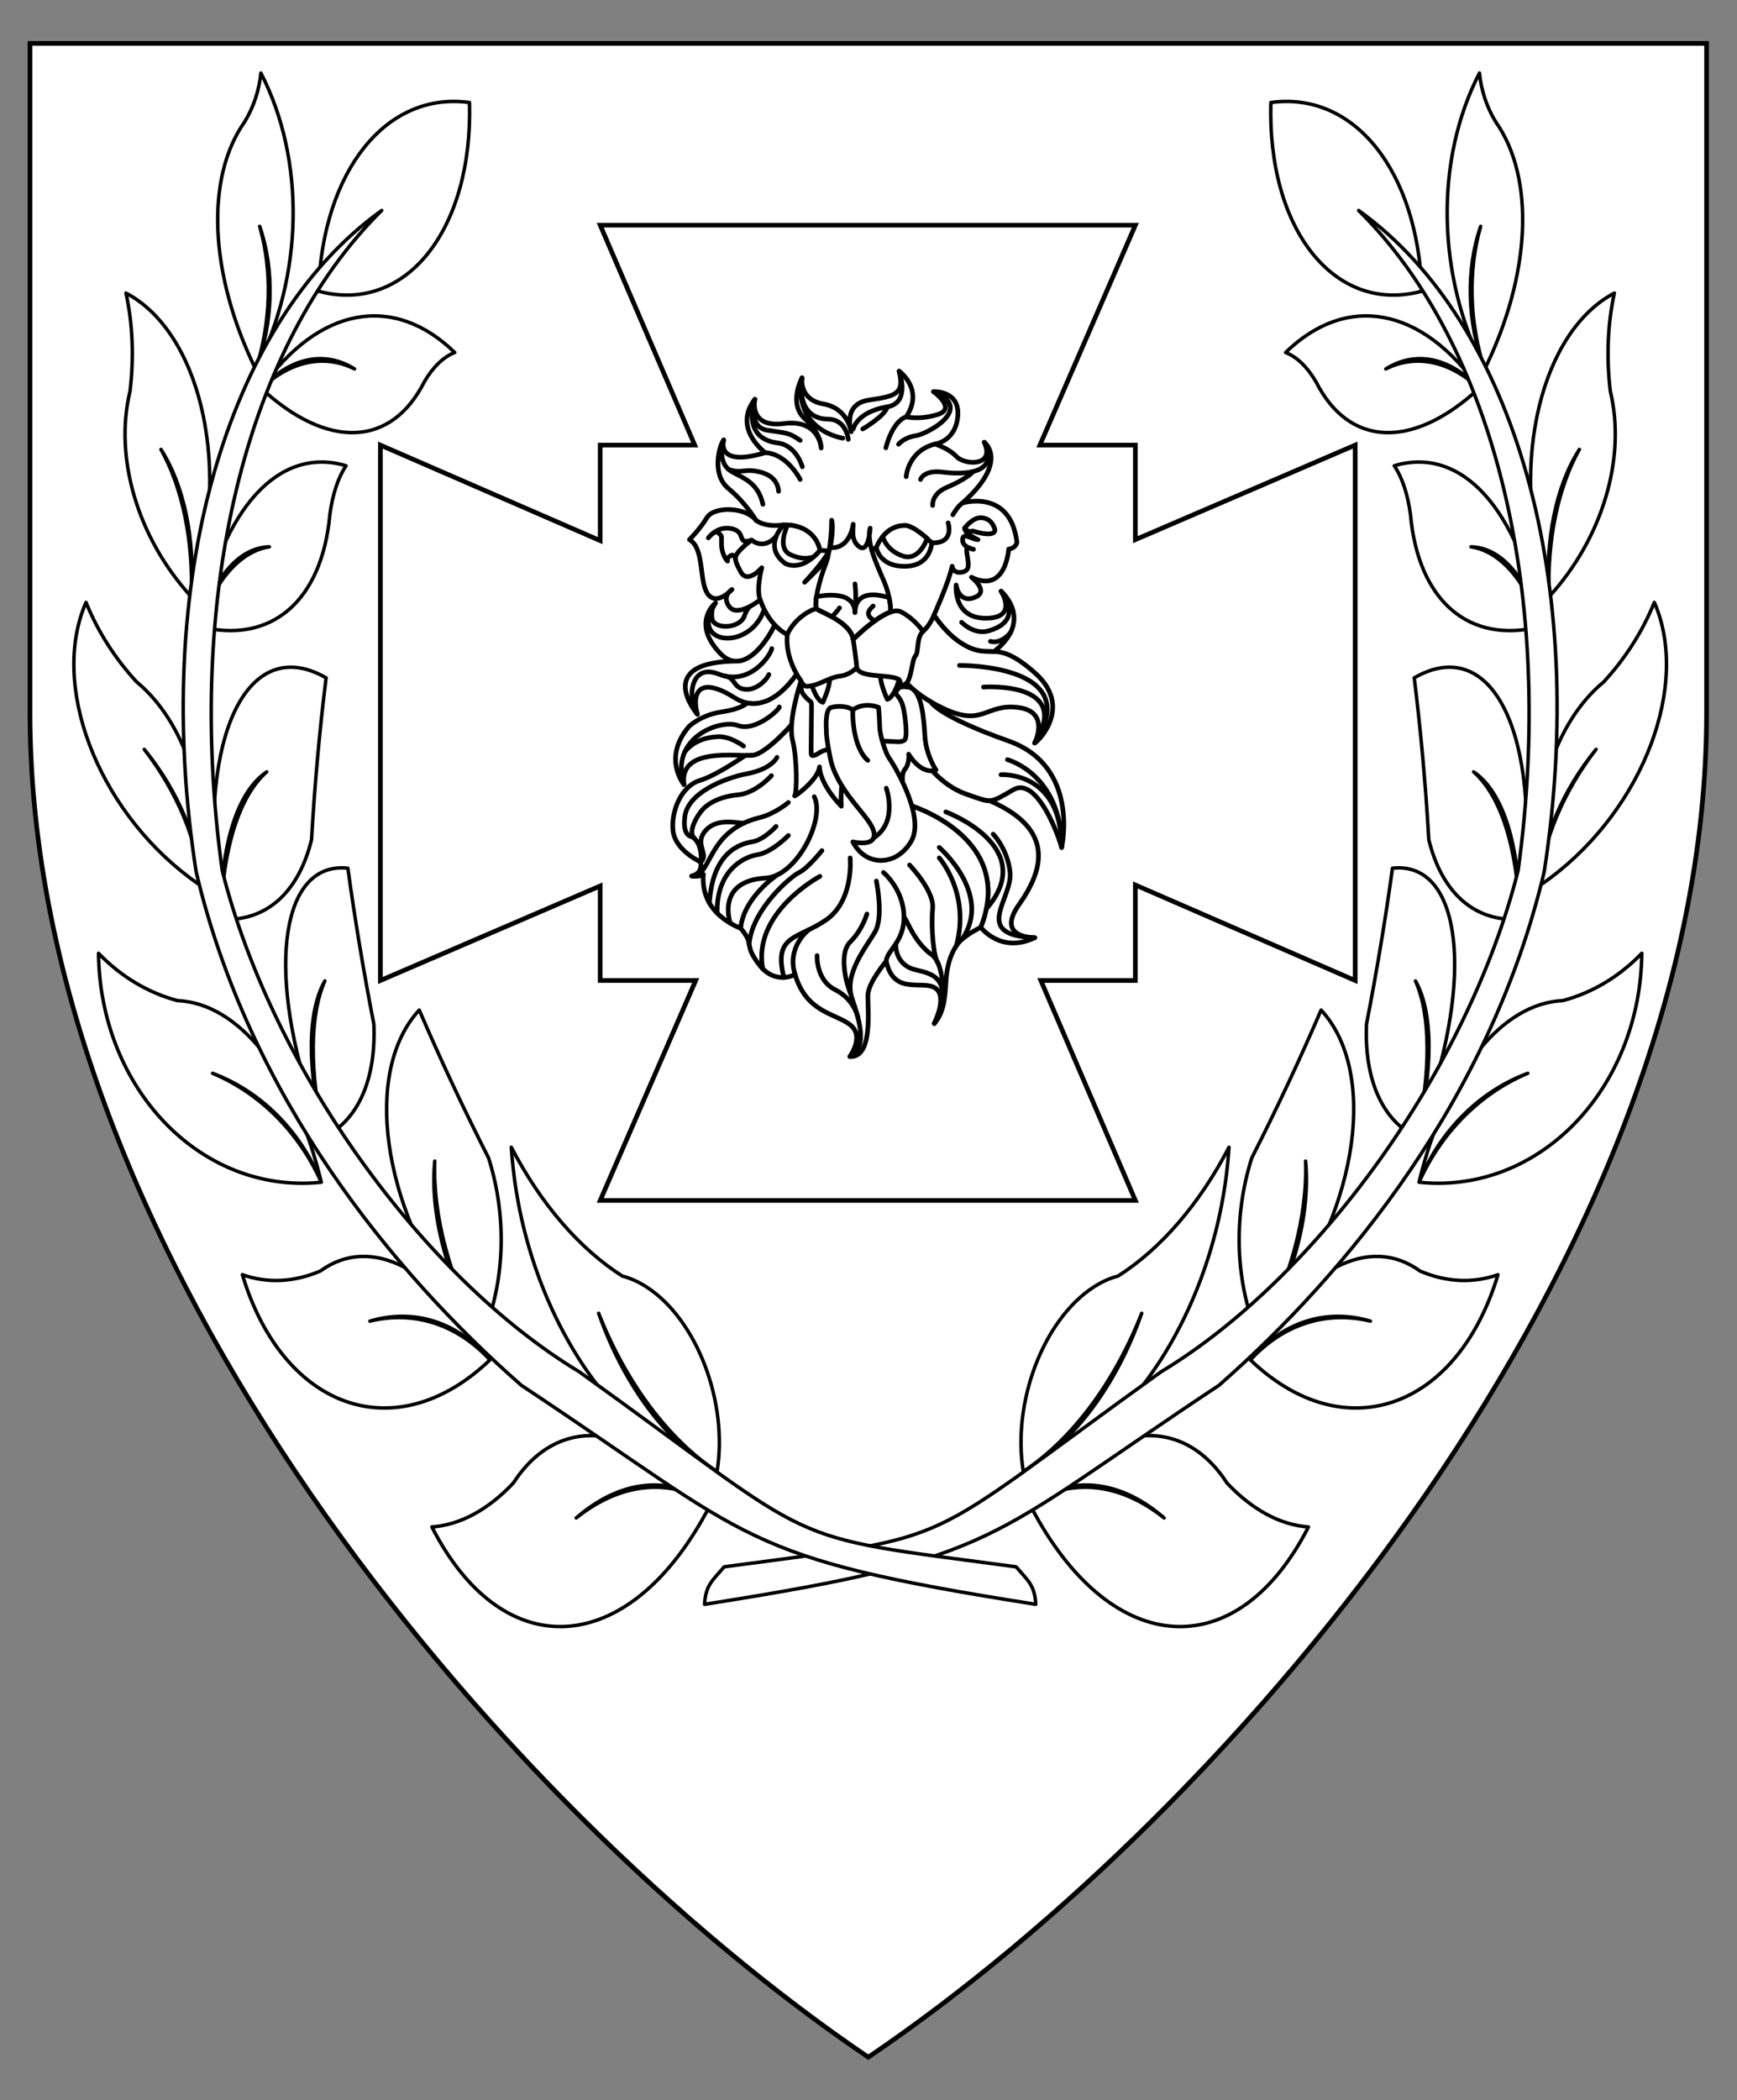 <?xml version="1.0" encoding="utf-8"?>
<!-- Generator: Adobe Illustrator 15.0.0, SVG Export Plug-In . SVG Version: 6.00 Build 0)  -->
<!DOCTYPE svg PUBLIC "-//W3C//DTD SVG 1.1//EN" "http://www.w3.org/Graphics/SVG/1.1/DTD/svg11.dtd">
<svg version="1.1" id="Field" xmlns="http://www.w3.org/2000/svg" xmlns:xlink="http://www.w3.org/1999/xlink" x="0px" y="0px"
	 width="373.75px" height="451.681px" viewBox="0 0 373.75 451.681" enable-background="new 0 0 373.75 451.681"
	 xml:space="preserve">
<rect x="0" y="0" width="373.75" height="451.681" fill="#808080" stroke="none"/>
<g>
	<path fill="#FFFFFF" d="M186.547,442.242c-43.472-29.498-87.144-73.624-119.816-121.063
		C39.232,281.255,6.453,219.727,6.453,153.344V9.328h360.75v144.016c0,66.383-32.779,127.911-60.277,167.836
		c-32.673,47.438-76.345,91.564-119.817,121.063l-0.281,0.19L186.547,442.242z"/>
	<path d="M366.703,9.828v143.516c0,115.989-100.547,234.656-179.875,288.484C107.5,388,6.953,269.333,6.953,153.344V9.828H366.703
		 M367.703,8.828h-1H6.953h-1v1v143.516c0,66.512,32.827,128.136,60.366,168.12c32.707,47.487,76.426,91.66,119.948,121.191
		l0.562,0.382l0.562-0.382c43.521-29.531,87.241-73.704,119.947-121.191c27.539-39.984,60.366-101.608,60.366-168.12V9.828V8.828
		L367.703,8.828z"/>
</g>
<g id="Laurel_1_1_">
	<g>
		
			<path id="path97_3_" fill="#FFFFFF" stroke="#000000" stroke-width="0.75" stroke-linecap="round" stroke-linejoin="round" stroke-miterlimit="3" d="
			M305.948,62.62c-0.896-25.925-14.591-43.024-32.498-40.569c-0.771,27.309,13.689,45.498,32.299,40.626
			C305.814,62.659,305.883,62.64,305.948,62.62z"/>
		
			<path id="path102_3_" fill="#FFFFFF" stroke="#000000" stroke-width="0.75" stroke-linecap="round" stroke-linejoin="round" stroke-miterlimit="3" d="
			M245.658,282.437c-5.89,14.954-15.01,27.149-25.473,34.043c-2.439-14.88,4.315-32.633,15.09-39.647
			c1.729-1.125,3.499-1.933,5.272-2.387c9.208-5.841,17.566-15.531,23.896-27.707c-2.122,33.45-21.656,64.233-44.259,69.741
			C230.916,310.417,240.27,297.915,245.658,282.437z"/>
		
			<path id="path107_3_" fill="#FFFFFF" stroke="#000000" stroke-width="0.75" stroke-linecap="round" stroke-linejoin="round" stroke-miterlimit="3" d="
			M280.919,249.71c0.426,11.756-3.207,25.359-10.145,37.986c-4.977-11.868-5.497-25.81-1.438-38.644
			c5.336-10.492,10.319-21.115,14.923-31.823c12.107,13.076,8.158,42.082-8.829,64.793c-1.482,1.981-3.036,3.877-4.656,5.674
			C278.288,275.169,282.016,261.22,280.919,249.71z"/>
		
			<path id="path112_3_" fill="#FFFFFF" stroke="#000000" stroke-width="0.75" stroke-linecap="round" stroke-linejoin="round" stroke-miterlimit="3" d="
			M304.573,210.965c3.257,7.405,3.328,19.434,0.202,33.594c-7.369-3.649-11.247-12.418-10.748-24.302
			c2.221-11.408,4.088-22.599,5.591-33.535c14.051-1.537,17.605,20.933,7.938,50.191c-0.845,2.547-1.773,5.101-2.781,7.646
			C308.44,229.981,308.368,217.646,304.573,210.965z"/>
		
			<path id="path117_3_" fill="#FFFFFF" stroke="#000000" stroke-width="0.75" stroke-linecap="round" stroke-linejoin="round" stroke-miterlimit="3" d="
			M317.071,165.999c5.939,5.215,9.493,16.57,9.923,31.692c-9.657,0.603-16.714-5.564-19.556-17.087
			c-0.696-12.027-1.743-23.647-3.139-34.822c15.964-9.194,26.593,10.114,23.735,43.131c-0.245,2.88-0.598,5.813-1.041,8.778
			C327.071,181.873,323.432,170.239,317.071,165.999z"/>
		
			<path id="path122_3_" fill="#FFFFFF" stroke="#000000" stroke-width="0.75" stroke-linecap="round" stroke-linejoin="round" stroke-miterlimit="3" d="
			M316.504,117.602c6.238,0.958,11.645,7.094,15.091,17.124c-15.447,3.967-26.411-5.413-28.102-24.035
			c-0.587-4.394-1.784-8.013-3.488-10.521c14.418-4.325,26.708,9.12,31.59,34.556C328.45,124.009,322.906,117.717,316.504,117.602z"
			/>
		
			<path id="path127_3_" fill="#FFFFFF" stroke="#000000" stroke-width="0.75" stroke-linecap="round" stroke-linejoin="round" stroke-miterlimit="3" d="
			M298.183,79.343c6.516-3.24,13.703-1.74,20.068,4.189c-14.292,13.181-27.985,12.631-35.086-1.418
			c-1.865-3.193-4.111-5.36-6.547-6.302c13.158-12.81,29.354-9.807,41.633,7.72C311.99,76.845,304.622,75.308,298.183,79.343z"/>
		
			<path id="path132_3_" fill="#FFFFFF" stroke="#000000" stroke-width="0.75" stroke-linecap="round" stroke-linejoin="round" stroke-miterlimit="3" d="
			M318.594,48.681c-2.741,9.557-2.443,20.58,0.835,30.777c9.987-20.384,10.93-41.154,2.407-53.244
			c-1.914-3.123-3.119-6.735-3.503-10.503c-9.641,18.697-9.213,43.497,1.096,63.747C315.646,69.345,315.34,58.045,318.594,48.681z"
			/>
		
			<path id="path137_3_" fill="#FFFFFF" stroke="#000000" stroke-width="0.75" stroke-linecap="round" stroke-linejoin="round" stroke-miterlimit="3" d="
			M339.833,96.65c-4.618,8.277-6.955,19.621-6.52,31.687c11.51-12.588,16.65-29.831,13.18-44.192
			c-0.874-7.274-0.573-14.533,0.868-21.11c-15.709,8.268-22.434,36.097-15.019,62.151c0.299,1.06,0.626,2.115,0.971,3.151
			C332.425,116.097,334.819,104.459,339.833,96.65z"/>
		
			<path id="path142_3_" fill="#FFFFFF" stroke="#000000" stroke-width="0.75" stroke-linecap="round" stroke-linejoin="round" stroke-miterlimit="3" d="
			M343.422,161.165c-7.31,8.961-11.793,19.695-12.27,29.382c-2.09-18.027,3.341-35.155,13.919-43.894
			c4.668-5.054,8.41-10.939,10.888-17.104c7.732,17.648-2.261,44.166-22.324,59.231c-0.818,0.613-1.646,1.205-2.482,1.768
			C331.977,180.814,336.388,170.241,343.422,161.165z"/>
		
			<path id="path147_3_" fill="#FFFFFF" stroke="#000000" stroke-width="0.75" stroke-linecap="round" stroke-linejoin="round" stroke-miterlimit="3" d="
			M328.729,230.829c-10.387,3.859-18.931,12.416-23.396,23.433c5.595-23.247,17.665-38.486,30.927-39.061
			c6.346-1.677,12.192-5.175,17.01-10.181c-0.296,28-20.421,50.131-44.943,49.441c-0.999-0.026-1.996-0.094-2.993-0.2
			C310.136,243.509,318.548,235.082,328.729,230.829z"/>
		
			<path id="path152_3_" fill="#FFFFFF" stroke="#000000" stroke-width="0.75" stroke-linecap="round" stroke-linejoin="round" stroke-miterlimit="3" d="
			M294.869,284.129c-9.56-2.836-18.992,0.211-25.819,8.347c11.3-19.634,25.539-27.092,36.486-19.12
			c5.646,2.416,11.416,2.688,16.781,0.791c-8.381,27.801-31.164,36.958-50.894,20.456c-0.805-0.672-1.599-1.378-2.374-2.127
			C276.072,284.818,285.36,281.816,294.869,284.129z"/>
		
			<path id="path157_3_" fill="#FFFFFF" stroke="#000000" stroke-width="0.75" stroke-linecap="round" stroke-linejoin="round" stroke-miterlimit="3" d="
			M250.484,326.462c-9.448-8.228-20.031-9.349-28.974-3.06c16.133-17.79,32.727-19.52,42.522-4.427
			c5.425,5.743,11.439,8.987,17.502,9.422c-14.818,29.047-40.779,28.495-57.982-1.237c-0.7-1.213-1.383-2.47-2.042-3.758
			C230.557,317.785,240.979,318.884,250.484,326.462z"/>
		
			<path id="path162_3_" fill="#FFFFFF" stroke="#000000" stroke-width="0.75" stroke-linecap="round" stroke-linejoin="round" stroke-miterlimit="3" d="
			M155.819,336.975c52.229-6.994,40.44-3.511,94.026-41.958c33.491-20.184,66.041-65.021,76.812-107.816
			c8.106-58.846-4.964-112.905-34.313-141.931c33.748,24.209,49.531,80.425,39.923,142.201
			c-11.441,48.466-42.271,86.133-69.963,110.454c-50.574,33.498-46.62,37.014-110.699,47.112
			C151.804,340.86,153.381,339.865,155.819,336.975z"/>
	</g>
	<g>
		
			<path id="path97_1_" fill="#FFFFFF" stroke="#000000" stroke-width="0.75" stroke-linecap="round" stroke-linejoin="round" stroke-miterlimit="3" d="
			M68.52,62.62c0.896-25.925,14.59-43.024,32.498-40.569c0.77,27.309-13.69,45.498-32.299,40.626
			C68.653,62.659,68.584,62.64,68.52,62.62z"/>
		
			<path id="path102_1_" fill="#FFFFFF" stroke="#000000" stroke-width="0.75" stroke-linecap="round" stroke-linejoin="round" stroke-miterlimit="3" d="
			M128.81,282.437c5.889,14.954,15.009,27.149,25.472,34.043c2.439-14.88-4.315-32.633-15.09-39.647
			c-1.729-1.125-3.499-1.933-5.272-2.387c-9.208-5.841-17.567-15.531-23.896-27.707c2.122,33.45,21.656,64.233,44.258,69.741
			C143.552,310.417,134.199,297.915,128.81,282.437z"/>
		
			<path id="path107_1_" fill="#FFFFFF" stroke="#000000" stroke-width="0.75" stroke-linecap="round" stroke-linejoin="round" stroke-miterlimit="3" d="
			M93.549,249.71c-0.426,11.756,3.207,25.359,10.145,37.986c4.977-11.868,5.497-25.81,1.437-38.644
			c-5.335-10.492-10.319-21.115-14.922-31.823c-12.107,13.076-8.158,42.082,8.829,64.793c1.482,1.981,3.036,3.877,4.656,5.674
			C96.18,275.169,92.452,261.22,93.549,249.71z"/>
		
			<path id="path112_1_" fill="#FFFFFF" stroke="#000000" stroke-width="0.75" stroke-linecap="round" stroke-linejoin="round" stroke-miterlimit="3" d="
			M69.895,210.965c-3.257,7.405-3.328,19.434-0.202,33.594c7.369-3.649,11.247-12.418,10.748-24.302
			c-2.221-11.408-4.088-22.599-5.591-33.535c-14.05-1.537-17.604,20.933-7.938,50.191c0.845,2.547,1.774,5.101,2.782,7.646
			C66.027,229.981,66.1,217.646,69.895,210.965z"/>
		
			<path id="path117_1_" fill="#FFFFFF" stroke="#000000" stroke-width="0.75" stroke-linecap="round" stroke-linejoin="round" stroke-miterlimit="3" d="
			M57.396,165.999c-5.939,5.215-9.493,16.57-9.922,31.692c9.657,0.603,16.714-5.564,19.556-17.087
			c0.696-12.027,1.743-23.647,3.139-34.822c-15.964-9.194-26.593,10.114-23.736,43.131c0.246,2.88,0.598,5.813,1.042,8.778
			C47.396,181.873,51.036,170.239,57.396,165.999z"/>
		
			<path id="path122_1_" fill="#FFFFFF" stroke="#000000" stroke-width="0.75" stroke-linecap="round" stroke-linejoin="round" stroke-miterlimit="3" d="
			M57.963,117.602c-6.238,0.958-11.645,7.094-15.091,17.124c15.448,3.967,26.412-5.413,28.102-24.035
			c0.587-4.394,1.785-8.013,3.488-10.521c-14.418-4.325-26.708,9.12-31.59,34.556C46.018,124.009,51.562,117.717,57.963,117.602z"/>
		
			<path id="path127_1_" fill="#FFFFFF" stroke="#000000" stroke-width="0.75" stroke-linecap="round" stroke-linejoin="round" stroke-miterlimit="3" d="
			M76.285,79.343c-6.516-3.24-13.703-1.74-20.068,4.189c14.292,13.181,27.985,12.631,35.086-1.418
			c1.865-3.193,4.111-5.36,6.546-6.302c-13.158-12.81-29.354-9.807-41.632,7.72C62.478,76.845,69.846,75.308,76.285,79.343z"/>
		
			<path id="path132_1_" fill="#FFFFFF" stroke="#000000" stroke-width="0.75" stroke-linecap="round" stroke-linejoin="round" stroke-miterlimit="3" d="
			M55.874,48.681c2.742,9.557,2.444,20.58-0.834,30.777c-9.987-20.384-10.929-41.154-2.407-53.244
			c1.914-3.123,3.119-6.735,3.503-10.503c9.64,18.697,9.212,43.497-1.096,63.747C58.822,69.345,59.127,58.045,55.874,48.681z"/>
		
			<path id="path137_1_" fill="#FFFFFF" stroke="#000000" stroke-width="0.75" stroke-linecap="round" stroke-linejoin="round" stroke-miterlimit="3" d="
			M34.635,96.65c4.618,8.277,6.955,19.621,6.52,31.687c-11.51-12.588-16.65-29.831-13.18-44.192
			c0.874-7.274,0.574-14.533-0.868-21.11c15.708,8.268,22.433,36.097,15.019,62.151c-0.299,1.06-0.626,2.115-0.971,3.151
			C42.042,116.097,39.648,104.459,34.635,96.65z"/>
		
			<path id="path142_1_" fill="#FFFFFF" stroke="#000000" stroke-width="0.75" stroke-linecap="round" stroke-linejoin="round" stroke-miterlimit="3" d="
			M31.046,161.165c7.31,8.961,11.793,19.695,12.27,29.382c2.09-18.027-3.341-35.155-13.919-43.894
			c-4.668-5.054-8.41-10.939-10.888-17.104c-7.732,17.648,2.261,44.166,22.324,59.231c0.818,0.613,1.645,1.205,2.482,1.768
			C42.491,180.814,38.08,170.241,31.046,161.165z"/>
		
			<path id="path147_1_" fill="#FFFFFF" stroke="#000000" stroke-width="0.75" stroke-linecap="round" stroke-linejoin="round" stroke-miterlimit="3" d="
			M45.738,230.829c10.386,3.859,18.931,12.416,23.396,23.433c-5.595-23.247-17.666-38.486-30.927-39.061
			c-6.346-1.677-12.193-5.175-17.009-10.181c0.295,28,20.42,50.131,44.943,49.441c1-0.026,1.996-0.094,2.993-0.2
			C64.332,243.509,55.919,235.082,45.738,230.829z"/>
		
			<path id="path152_1_" fill="#FFFFFF" stroke="#000000" stroke-width="0.75" stroke-linecap="round" stroke-linejoin="round" stroke-miterlimit="3" d="
			M79.599,284.129c9.56-2.836,18.992,0.211,25.819,8.347c-11.3-19.634-25.539-27.092-36.486-19.12
			c-5.645,2.416-11.416,2.688-16.781,0.791c8.38,27.801,31.164,36.958,50.893,20.456c0.805-0.672,1.599-1.378,2.375-2.127
			C98.396,284.818,89.107,281.816,79.599,284.129z"/>
		
			<path id="path157_1_" fill="#FFFFFF" stroke="#000000" stroke-width="0.75" stroke-linecap="round" stroke-linejoin="round" stroke-miterlimit="3" d="
			M123.984,326.462c9.448-8.228,20.031-9.349,28.973-3.06c-16.133-17.79-32.727-19.52-42.522-4.427
			c-5.425,5.743-11.439,8.987-17.502,9.422c14.818,29.047,40.779,28.495,57.982-1.237c0.7-1.213,1.382-2.47,2.042-3.758
			C143.911,317.785,133.488,318.884,123.984,326.462z"/>
		
			<path id="path162_1_" fill="#FFFFFF" stroke="#000000" stroke-width="0.75" stroke-linecap="round" stroke-linejoin="round" stroke-miterlimit="3" d="
			M218.648,336.975c-52.229-6.994-40.44-3.511-94.026-41.958C91.131,274.833,58.581,229.996,47.811,187.2
			c-8.106-58.846,4.964-112.905,34.313-141.931C48.375,69.479,32.592,125.694,42.2,187.47
			c11.441,48.466,42.271,86.133,69.963,110.454c50.575,33.498,46.621,37.014,110.7,47.112
			C222.663,340.86,221.087,339.865,218.648,336.975z"/>
	</g>
</g>
<polygon fill="#FFFFFF" stroke="#000000" stroke-miterlimit="10" points="244.295,95.728 244.295,116.062 291.596,95.726 
	291.596,153.301 291.596,210.875 244.295,190.33 244.295,210.875 244.295,210.875 223.959,210.875 244.295,258.176 186.721,258.176 
	129.146,258.176 149.691,210.875 129.146,210.875 129.146,210.874 129.146,190.539 81.846,210.875 81.846,153.301 81.846,95.727 
	129.146,116.271 129.146,95.727 149.482,95.727 129.146,48.426 186.721,48.426 244.295,48.426 223.75,95.727 "/>
<g>
	<g id="Mane_1_">
		<g>
			<path fill="#FFFFFF" stroke="#000000" stroke-linecap="round" stroke-linejoin="round" stroke-miterlimit="10" d="
				M164.944,128.435c0,0-3.77,0.801-4.694,3.85c-0.921,3.049-6.615,3.128-7.018,0.801c-0.4-2.324,0.722-3.409,0.722-3.409
				s-5.294,4.252,1.002,10.83c6.298,6.578,13.077-7.779,12.553-8.543C166.989,131.202,164.944,128.435,164.944,128.435z"/>
			<path fill="#FFFFFF" stroke="#000000" stroke-linecap="round" stroke-linejoin="round" stroke-miterlimit="10" d="
				M172.483,143.315c0,0-6.376,11.831-14.438,6.738c-8.061-5.096-9.146-0.482-7.981,3.567c0,0-9.957-11.517,9.012-11.44
				c4.793-0.728,8.842-9.621,8.434-10.216l4.231,3.469L172.483,143.315z"/>
			<path fill="#FFFFFF" stroke="#000000" stroke-linecap="round" stroke-linejoin="round" stroke-miterlimit="10" d="
				M172.483,152.82c0.081,0.922-7.297,9.305-10.508,9.624c-3.208,0.321-15.961-1.922-14.798,6.299c0,0-4.732-5.736,1.083-12.513
				c0,0,2.486-2.446,7.019-3.128c4.531-0.682,5.464-1.92,5.464-1.92h0.001c6.74,1.407,11.739-7.865,11.739-7.865l2.147,4.13
				L172.483,152.82z"/>
			<path fill="#FFFFFF" stroke="#000000" stroke-linecap="round" stroke-linejoin="round" stroke-miterlimit="10" d="
				M199.742,130.173c0,0,3.049,6.203,8.396,8.877c5.347,2.673,6.202-1.659,14.49,5.614c8.291,7.273,0.857,14.705,0,15.133
				c0,0,3.477-6.789-3.582-7.648c-7.06-0.854-7.432,4.279-16.043,0.215c-8.608-4.063-9.731-8.234-9.731-8.234l1.017-10.322
				L199.742,130.173z"/>
			<path fill="#FFFFFF" stroke="#000000" stroke-linecap="round" stroke-linejoin="round" stroke-miterlimit="10" d="
				M198.793,163.488c0,0,3.328,5.293,9.063,7.299c5.736,2.006,5.025,2.006,10.228-0.963c4.545-2.594,8.984,7.676,10.347,12.433
				c0,0,4.012-17.444-11.428-22.899c-15.442-5.456-16.744-8.43-16.744-8.43h-0.003c-6.109-3.553-6.983-6.796-6.983-6.796
				l-4.464,9.331l6.015,6.498L198.793,163.488z"/>
			<path fill="#FFFFFF" stroke="#000000" stroke-linecap="round" stroke-linejoin="round" stroke-miterlimit="10" d="
				M194.823,159.959l3.97,3.529c0,0,3.328,5.293,9.063,7.299c2.698,0.943,3.985,1.47,5.131,1.44l0,0
				c14.281,6.182,11.394,15.085,6.261,22.343c-5.135,7.258,3.408,7.098,3.408,7.098c-7.339,3.529-11.629-2.245-11.629-2.245
				c7.777-19.651-15.725-26.392-15.725-26.392l-5.85-7.239l-0.005-4.102L194.823,159.959z"/>
			<path fill="#FFFFFF" stroke="#000000" stroke-linecap="round" stroke-linejoin="round" stroke-miterlimit="10" d="
				M195.303,173.032c0,0,23.502,6.74,15.725,26.392c0,0-2.381,1.176-4.012,2.568c-1.631,1.387-3.208,4.45-3.449,8.859
				c-0.242,4.415-0.643,7.063-2.526,9.268c0,0,2.927-5.813,0.198-7.62c-2.727-1.806-8.983,1.683-10.545-5.778
				c0,0-3.839,4.522-3.945,7.25c-0.107,2.724,1.23,13.582-3.904,13.258c0,0,3.316-4.438,0-6.897
				c-3.317-2.461-9.359-2.616-11.765-10.747c0,0-4.276,2.404-7.754-2.142c-3.474-4.542-0.801-4.059-3.956-7.804
				c0,0-3.849-1.339-6.204-4.603c-2.353-3.261-1.818-7.006-1.818-7.006c-0.748,0.643-2.513,0.375-2.513,0.375
				c2.566-0.643,1.912-3.023,1.912-3.023s-5.495-2.483-5.935-6.734c-0.441-4.251,1.804-9.586,5.734-10.788
				c3.932-1.205,9.748-5.429,9.868-5.39c0.635,0.014,1.17,0.013,1.562-0.028c3.211-0.319,10.589-8.701,10.508-9.624l2.147-5.374
				l6.796,7.501l10.028,13.556L195.303,173.032z"/>
		</g>
		<g>
			<path fill="none" stroke="#000000" stroke-linecap="round" stroke-linejoin="round" stroke-miterlimit="10" d="M153.955,129.677
				c-6.502,9.929,9.987,10.691,10.99-1.242"/>
			<path fill="none" stroke="#000000" stroke-linecap="round" stroke-linejoin="round" stroke-miterlimit="10" d="M166.066,139.485
				c-0.24,1.421-4.694,8.163-11.49,5.473c-6.335-2.504-6.637,5.816-4.512,8.663"/>
			<path fill="none" stroke="#000000" stroke-linecap="round" stroke-linejoin="round" stroke-miterlimit="10" d="M165.438,145.068
				c-0.494,1.202-2.903,3.663-5.471,3.127c-2.31-0.482-1.695-2.488-4.115-2.833"/>
			<path fill="none" stroke="#000000" stroke-linecap="round" stroke-linejoin="round" stroke-miterlimit="10" d="M167.672,152.038
				c0.338,0.241-5.013,5.443-8.906,3.989c-3.81-1.424-14.8,2.65-11.59,12.715"/>
			<path fill="none" stroke="#000000" stroke-linecap="round" stroke-linejoin="round" stroke-miterlimit="10" d="M159.996,160.459
				c0,0-2.828-2.149-5.5-2.025c-3.008,0.142-5.494,1.184-7.146,3.257"/>
			<path fill="none" stroke="#000000" stroke-linecap="round" stroke-linejoin="round" stroke-miterlimit="10" d="M206.451,143.114
				c0,0,27.406-0.319,16.178,16.684"/>
			<path fill="none" stroke="#000000" stroke-linecap="round" stroke-linejoin="round" stroke-miterlimit="10" d="M211.615,147.765
				c0,0,19.409-1.39,11.014,12.033"/>
			<path fill="none" stroke="#000000" stroke-linecap="round" stroke-linejoin="round" stroke-miterlimit="10" d="M216.774,163.381
				c0,0,11.656,3.074,11.656,18.876"/>
			<path fill="none" stroke="#000000" stroke-linecap="round" stroke-linejoin="round" stroke-miterlimit="10" d="M215.385,166.617
				c0,0,13.046-0.909,13.046,15.64"/>
			<path fill="none" stroke="#000000" stroke-linecap="round" stroke-linejoin="round" stroke-miterlimit="10" d="M213.699,179.398
				c0,0,3.12,3.169,3.637,8.206c0.588,5.722-8.482,13.558,5.32,14.065"/>
			<path fill="none" stroke="#000000" stroke-linecap="round" stroke-linejoin="round" stroke-miterlimit="10" d="M203.512,174.613
				c0,0,20.296,7.513,8.71,20.855"/>
			<path fill="none" stroke="#000000" stroke-linecap="round" stroke-linejoin="round" stroke-miterlimit="10" d="M202.096,182.257
				c0,0,11.604,10.029,4.92,19.735"/>
			<path fill="none" stroke="#000000" stroke-linecap="round" stroke-linejoin="round" stroke-miterlimit="10" d="M202.096,184.502
				c0,0,6.758,7.621,3.676,18.914"/>
			<path fill="none" stroke="#000000" stroke-linecap="round" stroke-linejoin="round" stroke-miterlimit="10" d="M190.09,187.632
				c0,0,4.388,3.637,4.413,9.626c0.021,5.336-3.771,7.297-3.81,9.462"/>
			<path fill="none" stroke="#000000" stroke-linecap="round" stroke-linejoin="round" stroke-miterlimit="10" d="M194.503,197.258
				c0.612,0.319,1.983,5.22,6.015,8.103c2.807,2.002,3.209,11.149,0.522,14.758"/>
			<path fill="none" stroke="#000000" stroke-linecap="round" stroke-linejoin="round" stroke-miterlimit="10" d="M192.738,203
				c0,0-0.241,3.721,3.128,5.208c2.626,1.156,10.346,0.479,5.174,11.911"/>
			<path fill="none" stroke="#000000" stroke-linecap="round" stroke-linejoin="round" stroke-miterlimit="10" d="M195.707,186.029
				c0,0,5.305,5.507,4.971,9.264c-0.402,4.489,0.253,10.766,1.137,11.807"/>
			<path fill="none" stroke="#000000" stroke-linecap="round" stroke-linejoin="round" stroke-miterlimit="10" d="M188.566,189.479
				c0,0,1.603,7.644-0.269,10.905c-1.87,3.263-6.79,9.093-4.971,14.333c1.817,5.244,3.233,10.615-0.399,12.521"/>
			<path fill="none" stroke="#000000" stroke-linecap="round" stroke-linejoin="round" stroke-miterlimit="10" d="M186.536,196.564
				c0,0-1.018,3.502-3.607,6.026c-2.193,2.142-1.26,7.621,0,10.899"/>
			<path fill="none" stroke="#000000" stroke-linecap="round" stroke-linejoin="round" stroke-miterlimit="10" d="M175.812,205.521
				c0,0-0.28,5.252,3.89,7.336c4.171,2.085,4.899,5.994,4.899,5.994"/>
			<path fill="none" stroke="#000000" stroke-linecap="round" stroke-linejoin="round" stroke-miterlimit="10" d="M182.928,184.502
				c0,0,0.878,9.199-5.218,13.371c-6.095,4.171-11.362,3.102-9.037,12.338"/>
			<path fill="none" stroke="#000000" stroke-linecap="round" stroke-linejoin="round" stroke-miterlimit="10" d="M174.042,199.95
				c0,0-4.861,3.645-2.963,9.634"/>
			<path fill="none" stroke="#000000" stroke-linecap="round" stroke-linejoin="round" stroke-miterlimit="10" d="M176.415,188.473
				c0,0-14.559,7.741-12.292,19.882"/>
			<path fill="none" stroke="#000000" stroke-linecap="round" stroke-linejoin="round" stroke-miterlimit="10" d="M176.854,182.938
				c0,0-3.127,3.893-4.892,4.693c-1.601,0.727-10.026,7.7-10.778,15.368"/>
			<path fill="none" stroke="#000000" stroke-linecap="round" stroke-linejoin="round" stroke-miterlimit="10" d="M175.199,171.35
				c2.406,4.865-3.799,17.123-10.43,17.486c-10.858,0.591-7.626,9.723-7.626,9.723"/>
			<path fill="none" stroke="#000000" stroke-linecap="round" stroke-linejoin="round" stroke-miterlimit="10" d="M167.184,188.199
				c0,0-7.188,4.773-7.815,11.44"/>
			<path fill="none" stroke="#000000" stroke-linecap="round" stroke-linejoin="round" stroke-miterlimit="10" d="M169.636,179.688
				c0,0-3.57,3.653-6.658,4.132c-3.089,0.481-8.864,3.521-8.668,12.561"/>
			<path fill="none" stroke="#000000" stroke-linecap="round" stroke-linejoin="round" stroke-miterlimit="10" d="M166.989,177.727
				c0,0-2.538,2.847-5.019,3.286c-2.481,0.442-8.618,1.926-9.328,13.215"/>
			<path fill="none" stroke="#000000" stroke-linecap="round" stroke-linejoin="round" stroke-miterlimit="10" d="M169.636,172.591
				c0,0-2.913,2.457-6.177,3.249c-11.551,2.808-10.227,12.833-14.625,12.566"/>
			<path fill="none" stroke="#000000" stroke-linecap="round" stroke-linejoin="round" stroke-miterlimit="10" d="M160.218,176.949
				c-0.437,0.523-6.104-1.711-8.791,2.182c-1.828,2.643,1.215,4.813-0.682,6.251"/>
			<path fill="none" stroke="#000000" stroke-linecap="round" stroke-linejoin="round" stroke-miterlimit="10" d="M165.987,166.816
				c0,0-3.33,3.77-7.22,4.131c-3.891,0.361-6.465,1.842-7.739,3.332c-0.94,1.096-3.167,4.569-1.605,6.053
				c1.687,1.598,1.526,4.773,1.324,5.052"/>
			<path fill="none" stroke="#000000" stroke-linecap="round" stroke-linejoin="round" stroke-miterlimit="10" d="M167.184,162.886
				c0,0-1.117,2.486-6.331,3.489c-5.213,1.003-12.889,4.21-13.502,9.267c-0.613,5.052,2.071,4.047,2.071,4.689"/>
		</g>
	</g>
	<path id="Mouth_1_" fill="#FFFFFF" stroke="#000000" stroke-linecap="round" stroke-linejoin="round" stroke-miterlimit="10" d="
		M172.363,146.429l0.27,12.621l0.693,6.362l2.888-1.924c0,0,4.437,1.444,5.188,1.176c0.747-0.267,10.161-2.512,10.161-2.512
		l1.067-1.017l3.101-0.696l-0.052-12.619l-2.406-3.69l-5.937-2.941l-7.273,0.642L172.363,146.429z"/>
	
		<path id="Lower_Jaw_1_" fill="#FFFFFF" stroke="#000000" stroke-linecap="round" stroke-linejoin="round" stroke-miterlimit="10" d="
		M172.363,146.429c0,0-2.886,8.555-1.843,12.689c1.042,4.129,0.96,11.349,0.48,11.991c-0.48,0.641,5.014-3.291,5.336-6.177
		c0,0-0.163,3.369,4.69,8.461c0,0-0.427-6.538,1.31-7.152c1.739-0.614,6.016-2.352,6.016-2.352s4.413,0.989,5.857,3.956
		c0,0-0.216-1.577,0.532-2.433c0.753-0.853,0.909-2.674,0.775-3.208c0,0,2.595,4.518,5.882,3.397c0,0-2.108-3.103-2.378-7.167
		c-0.268-4.063-0.615-9.732-3.342-10.613l-1.23-0.136l-0.907,0.136c0,0-0.911,0.935-0.803,1.282
		c0.107,0.346,1.094,1.068,1.551,2.781c0.452,1.71,1.096,6.792,0.32,7.299c-0.777,0.506-1.337,0.349-4.573,0.186
		c-3.233-0.16-10.453,1.392-10.453,1.392s-2.486,0.561-3.316,1.148c-0.827,0.59-1.498,0.75-1.684,0.456
		c-0.188-0.294,0.158-11.149-0.027-11.339c-0.188-0.185-1.965-1.447-2.167-2.751C172.189,146.967,172.363,146.429,172.363,146.429z"
		/>
	<g id="Tongue_1_">
		<path fill="#FFFFFF" stroke="#000000" stroke-linecap="round" stroke-linejoin="round" stroke-miterlimit="10" d="
			M177.818,157.152c0,0-0.4-4.532,0.963-4.975c1.362-0.44,3.81-0.321,4.692,0.523c0,0,2.205-1.847,5.574-0.563
			c0,0,0.201,2.447,0.242,4.291c0.039,1.846,1.363,5.736,2.003,6.578c0.643,0.843,7.901,12.392,4.813,17.847
			c-3.089,5.455-9.784,5.694-12.593,0.204c0,0,5.175,1.239,4.534-2.046c-0.644-3.29-7.139-7.901-9.186-15.042
			C178.86,163.969,177.697,158.797,177.818,157.152z"/>
		<g>
			<path fill="none" stroke="#000000" stroke-linecap="round" stroke-linejoin="round" stroke-miterlimit="10" d="M190.693,169.505
				c0,0,2.645,7.297-2.72,10.703"/>
			<path fill="none" stroke="#000000" stroke-linecap="round" stroke-linejoin="round" stroke-miterlimit="10" d="M186.72,163.528
				c0,0-3.248-2.287-3.248-10.828"/>
		</g>
	</g>
	<g id="Head_2_">
		<g id="Teeth_1_">
			<path fill="#FFFFFF" stroke="#000000" stroke-linecap="round" stroke-linejoin="round" stroke-miterlimit="10" d="
				M177.042,151.055c0,0,2.033-4.278,1.338-5.881c-0.696-1.605-4.012,1.202-4.012,1.202S175.439,150.521,177.042,151.055z"/>
			<path fill="#FFFFFF" stroke="#000000" stroke-linecap="round" stroke-linejoin="round" stroke-miterlimit="10" d="
				M190.93,150.413c0,0-2.031-4.277-1.336-5.882c0.696-1.603,4.012,1.204,4.012,1.204S192.532,149.879,190.93,150.413z"/>
		</g>
		<path id="Head_3_" fill="#FFFFFF" stroke="#000000" stroke-linecap="round" stroke-linejoin="round" stroke-miterlimit="10" d="
			M172.363,146.429c0,0-3.5-4.466-2.966-9.973c0,0-3.744-1.524-5.83-7.459c0,0-4.786,3.85-6.604,1.523
			c-1.818-2.327,0.535-3.742,0.535-3.742s-3.289,3.663-5.214,0.963c-1.926-2.701-0.641-9.76-3.931-11.686
			c0,0,2.167-2.139,3.743-4.706c1.577-2.566,8.396-2.298,10.561,0.535c0,0-2.166-3.705-5.935-6.831
			c-3.77-3.128-1.846-9.466-1.003-10.427c0,0-1.884,6.015,8.944,2.725c0,0-7.097-5.173-2.245-11.47c0,0-1.405,6.219,6.255,5.215
			c7.663-1.002,8.021,5.254,8.021,5.254s0.161-2.969-3.487-6.256c-3.651-3.29-0.643-8.825-0.643-8.825s-0.721,4.693,4.612,5.615
			c5.333,0.923,5.974,5.978,5.974,5.978s-1.962-5.978,3.81-6.819c5.777-0.841,7.701-1.322,6.499-6.217c0,0,5.494,3.89,1.523,9.826
			c0,0,3.046,0.724,6.939-0.56c3.889-1.284-1.047-4.853-1.047-4.853s5.657-0.321,5.217,5.213s-4.933,6.055-4.933,6.055
			s2.848,0.804,4.651,2.688c1.806,1.886,8.384,2.165,5.976-3.089c0,0,5.455,4.052-4.691,13.074c0,0,10.347-3.166,11.709,8.464
			c0,0-0.157,1.244-1.764,1.443c0,0-0.562,9.706-8.022,6.057c0,0,4.054,3.089,0.643,4.37c-3.41,1.284-3.928-2.688-3.928-2.688
			s-0.724,7.14,6.374,7.14c7.101,0,3.29-5.815,3.29-5.815s7.18,6.139-1.483,12.958l0,0c-1.757-0.092-3.275,0.193-5.775-1.059
			c-3.354-1.677-5.806-4.743-7.164-6.794c0,0-0.857,2.249-2.354,3.533c-1.498,1.282-0.855,4.384-1.659,5.295
			c-0.802,0.907-0.799,5.291-2.191,6.042c-1.389,0.75-0.801-0.667-1.389-1.015c-1.979-1.178-8.396-0.215-9.039-2.515
			c0,0-1.498,1.604-3.636,1.816c-2.14,0.216-4.575,2.058-6.953,2.193C172.738,147.666,172.363,146.429,172.363,146.429z"/>
		<g>
			<path fill="none" stroke="#000000" stroke-linecap="round" stroke-linejoin="round" stroke-miterlimit="10" d="M155.718,94.626
				c0,0-1.725,4.799,1.726,6.805c2.27,1.32,5.667,2.245,6.71,7.032"/>
			<path fill="none" stroke="#000000" stroke-linecap="round" stroke-linejoin="round" stroke-miterlimit="10" d="M167.524,105.654
				c0,0,0.055-2.995-3.61-4.035c-3.664-1.045-4.092,0.316-6.921-0.593"/>
			<path fill="none" stroke="#000000" stroke-linecap="round" stroke-linejoin="round" stroke-miterlimit="10" d="M172.175,103.114
				c0,0-2.753-5.506-7.513-5.762"/>
			<path fill="none" stroke="#000000" stroke-linecap="round" stroke-linejoin="round" stroke-miterlimit="10" d="M172.633,100.389
				c0,0-1.223-4.62-5.35-5.135c-7.941-0.991-4.866-9.373-4.866-9.373"/>
			<path fill="none" stroke="#000000" stroke-linecap="round" stroke-linejoin="round" stroke-miterlimit="10" d="M172.175,94.718
				c-2.486-1.816-3.369-1.583-7.111-2.191c-4.222-0.686-2.647-6.646-2.647-6.646"/>
			<path fill="none" stroke="#000000" stroke-linecap="round" stroke-linejoin="round" stroke-miterlimit="10" d="M181.348,94.237
				c0,0-10.776-1.577-8.784-12.968"/>
			<path fill="none" stroke="#000000" stroke-linecap="round" stroke-linejoin="round" stroke-miterlimit="10" d="M182.524,94.504
				c0,0-0.367-4.298-4.333-4.358c-7.325-0.11-5.627-8.877-5.627-8.877"/>
			<path fill="none" stroke="#000000" stroke-linecap="round" stroke-linejoin="round" stroke-miterlimit="10" d="M183.588,92.259
				c0,0,0.736-3.68,7.343-4.772c5.096-0.842,2.529-7.661,2.529-7.661"/>
			<path fill="none" stroke="#000000" stroke-linecap="round" stroke-linejoin="round" stroke-miterlimit="10" d="M185.638,92.259
				c0,0,4.813-2.807,5.292-4.772"/>
			<path fill="none" stroke="#000000" stroke-linecap="round" stroke-linejoin="round" stroke-miterlimit="10" d="M190.61,96.311
				c0,0,1.288-5.609,4.373-6.66"/>
			<path fill="none" stroke="#000000" stroke-linecap="round" stroke-linejoin="round" stroke-miterlimit="10" d="M193.338,95.547
				c0,0,1.125-1.444,3.73-1.844c2.608-0.401,12.754-5.95,3.808-9.464"/>
			<path fill="none" stroke="#000000" stroke-linecap="round" stroke-linejoin="round" stroke-miterlimit="10" d="M194.983,102.526
				c0,0,0.337-5.527,6.177-7.019"/>
			<path fill="none" stroke="#000000" stroke-linecap="round" stroke-linejoin="round" stroke-miterlimit="10" d="M198.071,103.114
				c0,0,0.643-2.111,4.813-1.569c4.172,0.54,12.394,0.58,8.902-6.438"/>
			<path fill="none" stroke="#000000" stroke-linecap="round" stroke-linejoin="round" stroke-miterlimit="10" d="M200.678,108.703
				c0,0-0.279-2.486,3.049-3.89c3.33-1.403,5.247-2.835,5.647-3.397"/>
			<path fill="none" stroke="#000000" stroke-linecap="round" stroke-linejoin="round" stroke-miterlimit="10" d="M205.023,110.708
				c0,0,1.057-1.882,2.072-2.528"/>
			<path fill="none" stroke="#000000" stroke-linecap="round" stroke-linejoin="round" stroke-miterlimit="10" d="M206.908,133.836
				c0,0,2.627,2.754,5.802,1.846c8.021-2.3,2.688-8.531,2.688-8.531"/>
			<path fill="none" stroke="#000000" stroke-linecap="round" stroke-linejoin="round" stroke-miterlimit="10" d="M213.11,137.928
				c0,0,2.034,0.801,4.325-1.862"/>
		</g>
		<g id="Snout_1_">
			<path fill="none" stroke="#000000" stroke-linecap="round" stroke-linejoin="round" stroke-miterlimit="10" d="M169.396,136.457
				c1.683-3.716,5.48-5.535,6.335-5.535c0.857,0,7.192,2.673,7.849,6.577c0,0,7.286-7.379,10.225-5.936
				c2.944,1.444,4.814,4.225,4.814,4.225"/>
			<g>
				<path fill="#FFFFFF" stroke="#000000" stroke-linecap="round" stroke-linejoin="round" stroke-miterlimit="10" d="
					M175.676,128.339c0,0,8.197-1.932,8.285,3.384c0,0-0.463-5.638,7.344-3.178h0.005c0.375,1.836,0.334,3.07,0.334,3.07
					c-3.375,1.132-8.064,5.884-8.064,5.884c-0.657-3.904-7.328-5.897-7.849-6.577C175.466,130.575,175.483,129.6,175.676,128.339z"
					/>
				<path fill="none" stroke="#000000" stroke-linecap="round" stroke-linejoin="round" stroke-miterlimit="10" d="M187.885,130.333
					c0,0-1.131,0.923-1.03,1.685c0.133,1.003,1.415,1.472,1.415,1.472"/>
				<path fill="none" stroke="#000000" stroke-linecap="round" stroke-linejoin="round" stroke-miterlimit="10" d="M180.637,130.734
					c0-0.04-0.82,1.198-1.462,1.665"/>
			</g>
			<path fill="none" stroke="#000000" stroke-linecap="round" stroke-linejoin="round" stroke-miterlimit="10" d="M175.732,130.922
				c0.521,0.68,7.192,2.673,7.849,6.577c0,0,4.689-4.751,8.064-5.884c0,0,0.076-2.299-0.938-5.292
				c-1.018-2.994-4.493-9.049-3.479-12.734c0,0-0.268,5.407-2.298,4.018c-2.031-1.392-1.258-4.171-1.35-4.867
				c0,0-0.577,5.401-4.96,5.026c0,0,0.855-4.01,0.32-5.882c0,0,0,6.203-1.335,9.572
				C176.267,124.826,175.036,130.013,175.732,130.922z"/>
			<path fill="none" stroke="#000000" stroke-linecap="round" stroke-linejoin="round" stroke-miterlimit="10" d="M183.581,137.499
				c0,0,0.761,5.134,0.761,6.097"/>
			<path fill="none" stroke="#000000" stroke-linecap="round" stroke-linejoin="round" stroke-miterlimit="10" d="M183.961,125.574
				c0,0,0.38,2.62,0,6.149"/>
		</g>
		<g id="Ears_1_">
			<path fill="none" stroke="#000000" stroke-linecap="round" stroke-linejoin="round" stroke-miterlimit="10" d="M163.566,128.998
				c-0.91-2.355,0.348-6.898,0.348-6.898s-2.888,3.421-4.386,1.123c0,0-1.389-2.267-1.284-3.208"/>
			<path fill="#FFFFFF" stroke="#000000" stroke-linecap="round" stroke-linejoin="round" stroke-miterlimit="10" d="
				M152.417,115.681c0,0,1.872-2.698,5.08-1.964c3.208,0.735,0.91,3.568,4.225,2.446c0,0-3.477,2.459-3.477,3.85
				c0,0-0.48-0.696-0.748-0.642c-0.267,0.054-1.23,0.748-0.963,1.229c0.268,0.481-1.282-1.128-1.282-3.505
				c0-2.376,0.052-1.683-0.641-2.484C153.915,113.811,152.417,115.681,152.417,115.681z"/>
			<path fill="none" stroke="#000000" stroke-linecap="round" stroke-linejoin="round" stroke-miterlimit="10" d="M200.975,132.256
				c0,0,3.206-7.108,3.902-10.478c0,0,0.107,1.604,2.084,1.282c1.979-0.319,1.338-2.083,1.071-4.171
				c-0.27-2.085,0.802-0.694,1.444-0.748c0,0-2.408-0.375-2.355-2.085c0.056-1.711,2.032,0,3.315,0c0,0-2.889-1.229-2.889-2.467"/>
			<path fill="#FFFFFF" stroke="#000000" stroke-linecap="round" stroke-linejoin="round" stroke-miterlimit="10" d="
				M207.548,113.589c0,0,1.767-2.4,3.639-2.239c1.872,0.16,2.513,1.419,2.833,2.367c0.321,0.949-0.747,1.696-4.759,0.468
				C209.261,114.186,208.405,114.654,207.548,113.589z"/>
		</g>
		<g id="Eyes_1_">
			<g>
				<path fill="#FFFFFF" stroke="#000000" stroke-linecap="round" stroke-linejoin="round" stroke-miterlimit="10" d="
					M168.635,112.874c0,0-4.693,4.613,0.319,8.302c0,0,3.369,2.086,7.46-2.807C176.415,118.369,175.732,112.874,168.635,112.874z"/>
				<path fill="#FFFFFF" stroke="#000000" stroke-linecap="round" stroke-linejoin="round" stroke-miterlimit="10" d="
					M175.119,119.72c0.42-0.376,0.855-0.823,1.296-1.352c0,0-0.628-5.05-6.937-5.467c0,0-2.489,4.945,0.599,6.388
					C173.167,120.735,175.119,119.72,175.119,119.72z"/>
				<path fill="none" stroke="#000000" stroke-linecap="round" stroke-linejoin="round" stroke-miterlimit="10" d="M168.635,112.874
					c0,0-3.691,0.715-5.979-0.989"/>
				<path fill="none" stroke="#000000" stroke-linecap="round" stroke-linejoin="round" stroke-miterlimit="10" d="M167.048,115.28
					c0,0-2.385,3.128-5.326,0.883"/>
				<path fill="none" stroke="#000000" stroke-linecap="round" stroke-linejoin="round" stroke-miterlimit="10" d="M176.415,118.369
					c0,0,1.8,0.06,1.96,0.181c-1.324,2.526-5.248,6.678-5.248,6.678s3.652-3.476,4.937-5.214"/>
			</g>
			<g>
				<path fill="#FFFFFF" stroke="#000000" stroke-linecap="round" stroke-linejoin="round" stroke-miterlimit="10" d="
					M188.566,117.767c0,0,1.603-4.744,6.137-4.744c0,0,1.524-0.349,5.774,3.701c0,0-0.119,5.014-5.736,5.074
					C189.129,121.857,188.566,117.767,188.566,117.767z"/>
				<path fill="#FFFFFF" stroke="#000000" stroke-linecap="round" stroke-linejoin="round" stroke-miterlimit="10" d="
					M189.935,115.396c0.968-1.187,2.503-2.373,4.769-2.373c0,0,1.285-0.295,4.79,2.795c0,0-1.663,4.996-5.271,3.752
					C190.61,118.329,189.935,115.396,189.935,115.396z"/>
				<path fill="none" stroke="#000000" stroke-linecap="round" stroke-linejoin="round" stroke-miterlimit="10" d="M204.008,112.455
					c0,0,1.482,4.519-3.53,4.269"/>
				
					<line fill="none" stroke="#000000" stroke-linecap="round" stroke-linejoin="round" stroke-miterlimit="10" x1="188.566" y1="117.767" x2="187.56" y2="118.253"/>
			</g>
		</g>
	</g>
</g>
</svg>
